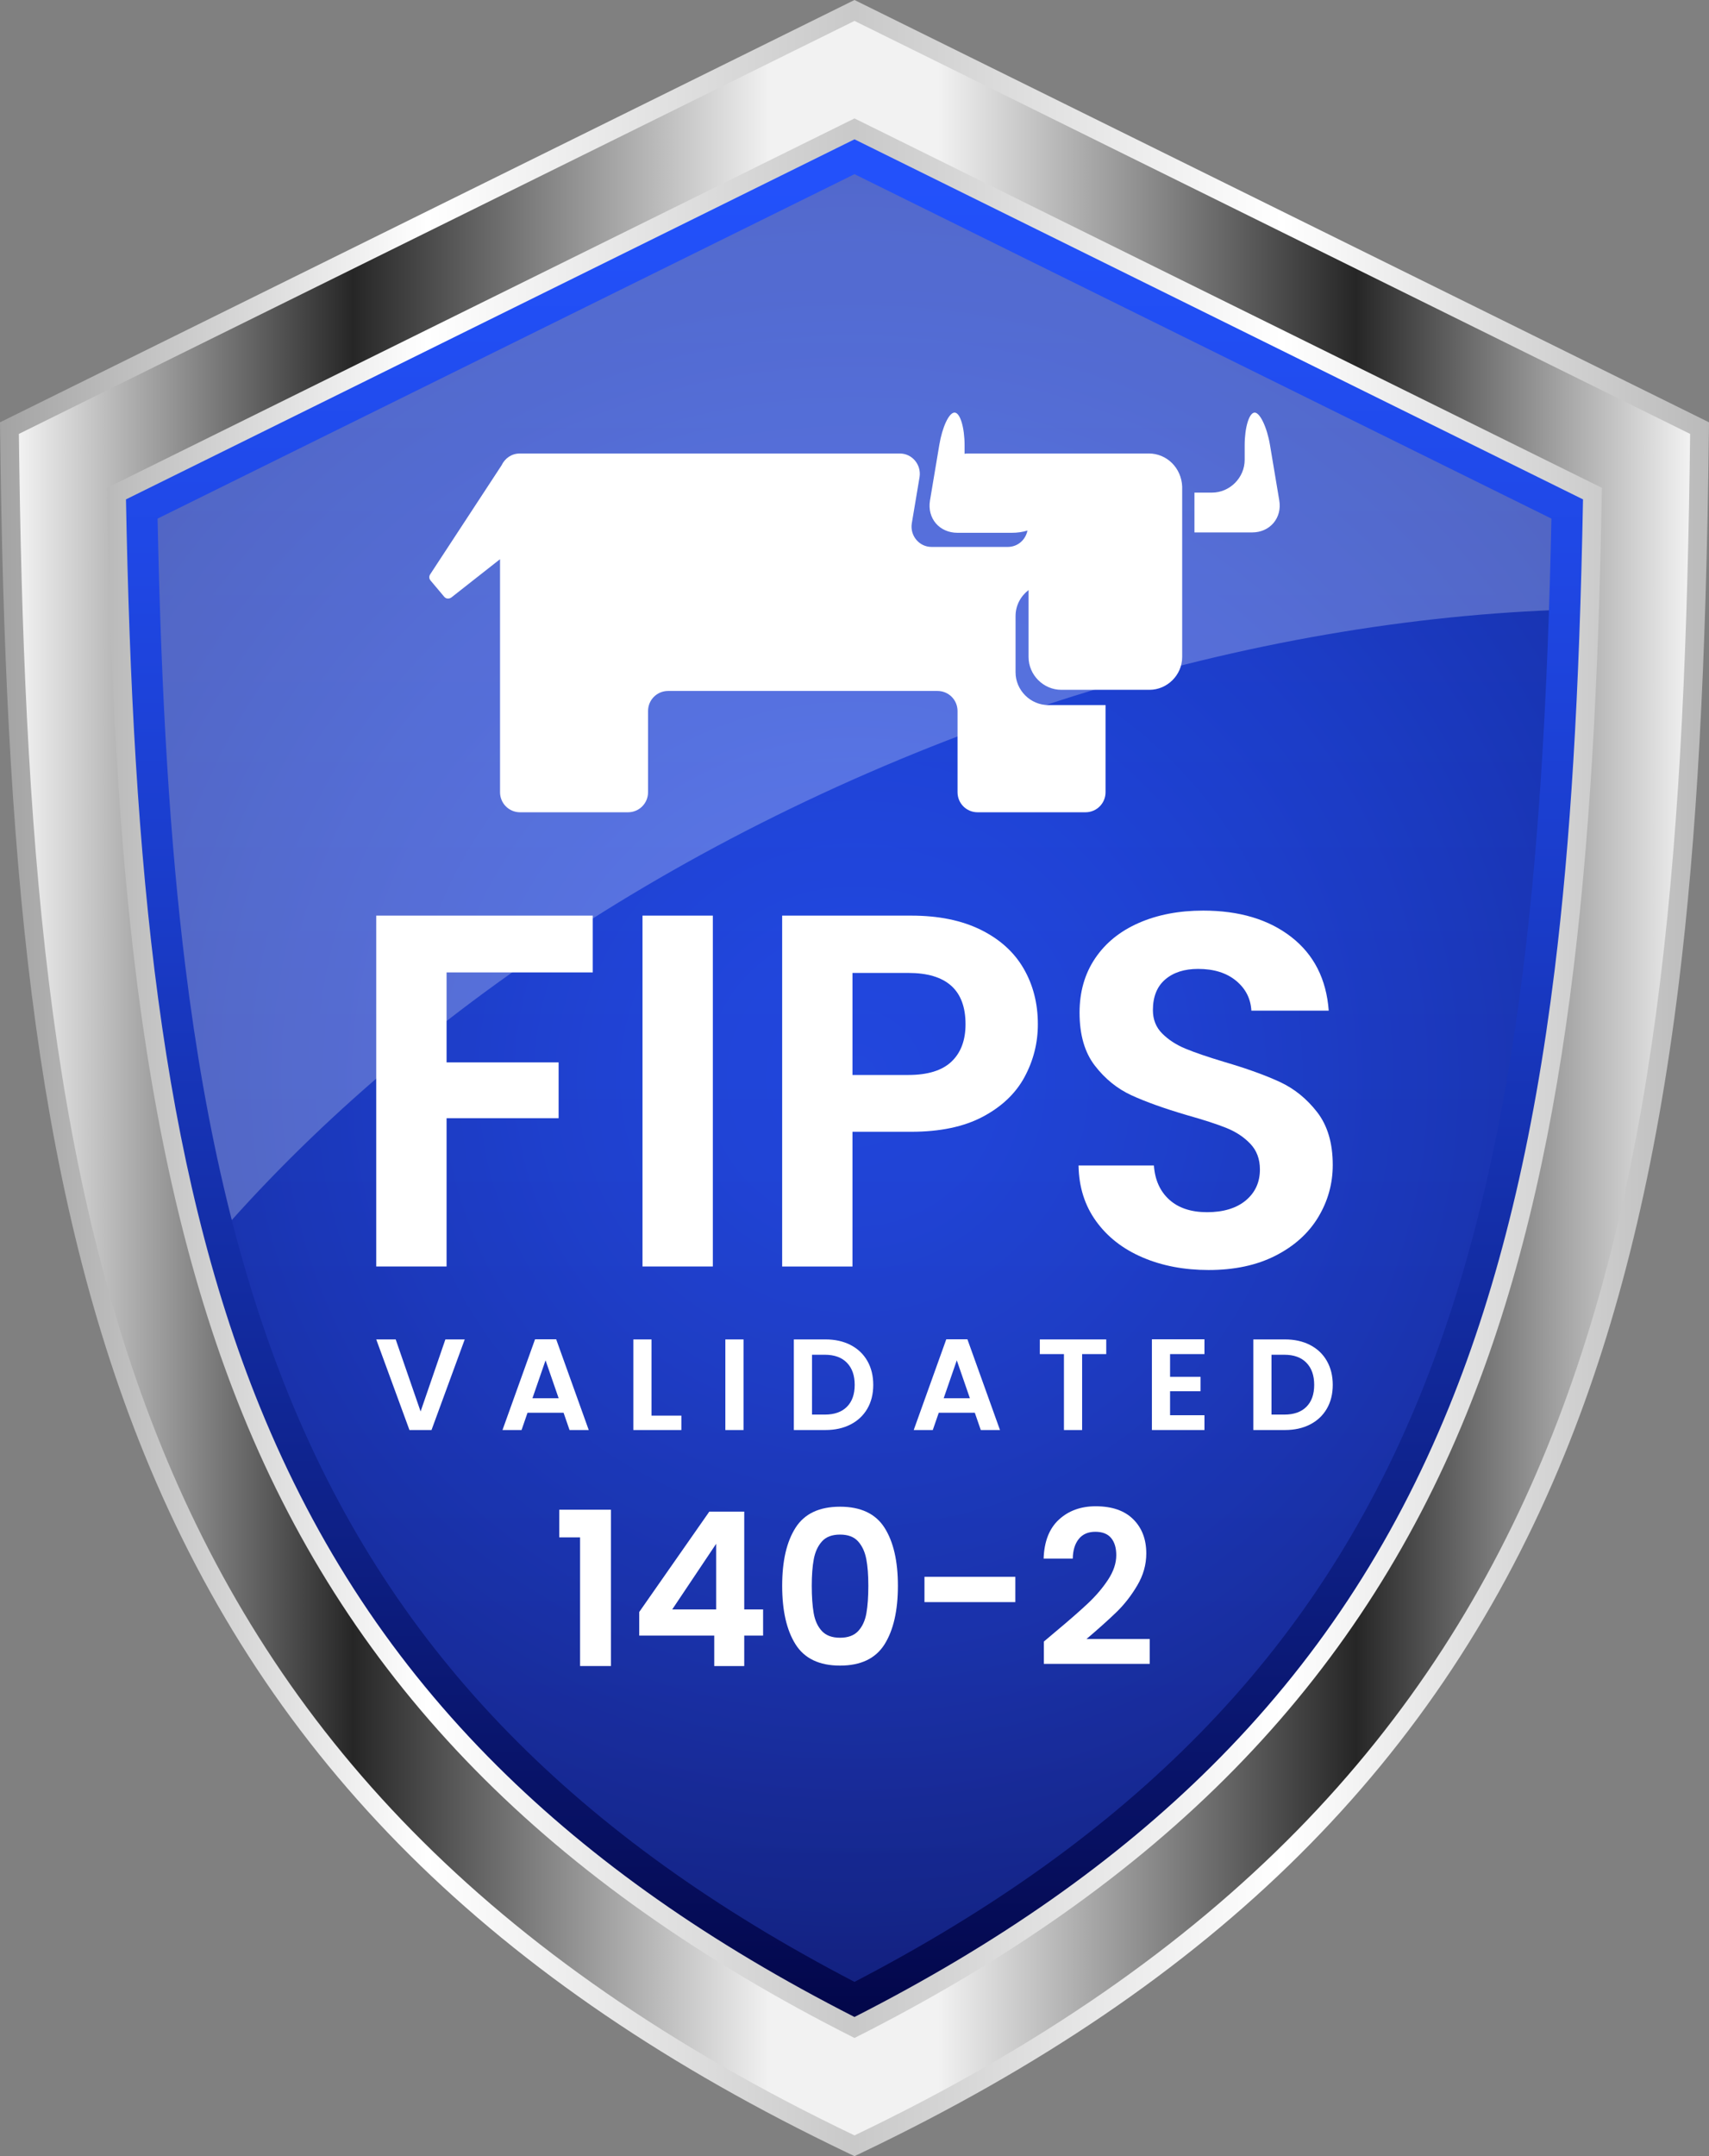 <?xml version="1.0" encoding="UTF-8"?>
<svg xmlns="http://www.w3.org/2000/svg" xmlns:xlink="http://www.w3.org/1999/xlink" viewBox="0 0 1539.03 1940.55">
  <rect x="0" y="0" width="1539.03" height="1940.55" fill="#808080" stroke="none"/>
  <defs>
    <style>
      .cls-1 {
        fill: url(#linear-gradient-5);
      }

      .cls-2 {
        fill: url(#linear-gradient-4);
      }

      .cls-3 {
        fill: url(#linear-gradient);
      }

      .cls-4 {
        opacity: .25;
      }

      .cls-4, .cls-5 {
        fill: #fff;
      }

      .cls-6 {
        isolation: isolate;
      }

      .cls-7 {
        fill: url(#radial-gradient);
      }

      .cls-7, .cls-8, .cls-9 {
        mix-blend-mode: overlay;
      }

      .cls-8 {
        fill: url(#linear-gradient-3);
      }

      .cls-9 {
        fill: url(#linear-gradient-2);
        opacity: .45;
      }
    </style>
    <linearGradient id="linear-gradient" x1="769.51" y1="1921.86" x2="769.51" y2="18.81" gradientUnits="userSpaceOnUse">
      <stop offset="0" stop-color="#192072"/>
      <stop offset=".18" stop-color="#1b2a8d"/>
      <stop offset=".74" stop-color="#2147de"/>
      <stop offset="1" stop-color="#2453ff"/>
    </linearGradient>
    <radialGradient id="radial-gradient" cx="769.51" cy="970.33" fx="769.51" fy="970.33" r="1242.63" gradientUnits="userSpaceOnUse">
      <stop offset="0" stop-color="#2453ff"/>
      <stop offset=".1" stop-color="#2250f8"/>
      <stop offset=".24" stop-color="#1f47e4"/>
      <stop offset=".41" stop-color="#193ac5"/>
      <stop offset=".61" stop-color="#112899"/>
      <stop offset=".81" stop-color="#071061"/>
      <stop offset=".95" stop-color="#00003a"/>
    </radialGradient>
    <linearGradient id="linear-gradient-2" x1="769.51" y1="1921.86" x2="769.51" y2="18.81" gradientUnits="userSpaceOnUse">
      <stop offset=".09" stop-color="#192072"/>
      <stop offset="1" stop-color="#2453ff"/>
    </linearGradient>
    <linearGradient id="linear-gradient-3" x1="769.51" y1="1921.86" x2="769.51" y2="18.81" gradientUnits="userSpaceOnUse">
      <stop offset="0" stop-color="#00003a"/>
      <stop offset=".14" stop-color="#071061"/>
      <stop offset=".36" stop-color="#112899"/>
      <stop offset=".56" stop-color="#193ac5"/>
      <stop offset=".74" stop-color="#1f47e4"/>
      <stop offset=".89" stop-color="#2250f8"/>
      <stop offset="1" stop-color="#2453ff"/>
    </linearGradient>
    <linearGradient id="linear-gradient-4" x1="0" y1="970.28" x2="1539.03" y2="970.28" gradientUnits="userSpaceOnUse">
      <stop offset="0" stop-color="#a3a3a3"/>
      <stop offset=".25" stop-color="#fff"/>
      <stop offset=".5" stop-color="#c9c9c9"/>
      <stop offset=".75" stop-color="#fff"/>
      <stop offset="1" stop-color="#bababa"/>
    </linearGradient>
    <linearGradient id="linear-gradient-5" x1="16.99" y1="970.33" x2="1522.04" y2="970.33" gradientUnits="userSpaceOnUse">
      <stop offset="0" stop-color="#f2f2f2"/>
      <stop offset=".2" stop-color="#262626"/>
      <stop offset=".45" stop-color="#f2f2f2"/>
      <stop offset=".55" stop-color="#f2f2f2"/>
      <stop offset=".8" stop-color="#262626"/>
      <stop offset="1" stop-color="#f2f2f2"/>
    </linearGradient>
  </defs>
  <g class="cls-6">
    <g id="Layer_2" data-name="Layer 2">
      <g id="Layer_1-2" data-name="Layer 1">
        <g>
          <path class="cls-3" d="M16.99,390.52c8.47,710.02,83.75,1211.48,752.52,1531.35,668.77-319.87,744.05-821.33,752.52-1531.35L769.51,18.81,16.99,390.52Z"/>
          <path class="cls-7" d="M16.99,390.52c8.47,710.02,83.75,1211.48,752.52,1531.35,668.77-319.87,744.05-821.33,752.52-1531.35L769.51,18.81,16.99,390.52Z"/>
          <path class="cls-9" d="M16.99,390.52c8.47,710.02,83.75,1211.48,752.52,1531.35,668.77-319.87,744.05-821.33,752.52-1531.35L769.51,18.81,16.99,390.52Z"/>
          <path class="cls-4" d="M809.87,683.7c152.78-63.51,306.61-104.09,453.97-123.09,73.68-9.5,145.75-13.61,215.25-12.48,13.3.22,26.48.68,39.59,1.28,1.66-51.76,2.7-104.71,3.35-158.89L769.51,18.81,16.99,390.52c3.77,316.04,20.83,590.72,97.53,826.5,146.71-211.9,390.05-406.39,695.36-533.31Z"/>
          <path class="cls-8" d="M769.51,156.74l627.61,310.01c-6.62,318.5-31.84,576.87-118.27,789.11-47.89,117.61-113,217.37-199.05,304.99-82.71,84.22-184.6,157.45-310.29,222.85-125.69-65.4-227.58-138.62-310.29-222.85-86.04-87.62-151.15-187.38-199.05-304.99-44.11-108.31-74.64-234.78-93.33-386.62-13.62-110.57-21.5-236.89-24.94-402.49L769.51,156.74M769.51,18.81L16.99,390.52c8.47,710.02,83.75,1211.48,752.52,1531.34,668.78-319.87,744.05-821.33,752.52-1531.34L769.51,18.81h0Z"/>
          <path class="cls-2" d="M769.51,125.39l656.06,324.06c-3.25,175.41-11.27,307.71-25.49,423.22-19,154.34-50.14,283.15-95.2,393.78-50.93,125.05-120.86,230.74-213.8,323.09-85.88,85.33-191.38,159.44-321.57,225.76-130.19-66.31-235.7-140.43-321.57-225.76-92.94-92.35-162.87-198.03-213.8-323.09-89.64-220.11-114.57-487.17-120.69-817L769.51,125.39M769.51,0L0,380.1l.13,10.62c4.42,370.49,28.2,668.42,129.89,918.13,112.42,276.07,313.31,475.69,632.22,628.22l7.28,3.48,7.28-3.48c318.91-152.53,519.8-352.15,632.22-628.22,48.85-119.95,82.43-258.13,102.66-422.45,16.33-132.6,24.73-285.47,27.24-495.69l.13-10.62L769.51,0h0Z"/>
          <path class="cls-1" d="M769.51,106.58l673.11,332.48c-5.82,336.66-30.55,608.88-122.12,833.75-98.92,242.93-274.48,422.05-550.99,561.38-276.5-139.33-452.06-318.46-550.99-561.38-45.62-112.04-77.13-242.25-96.32-398.08-14.58-118.44-22.67-254.29-25.81-435.66L769.51,106.58M769.51,18.81L16.99,390.52c8.47,710.02,83.75,1211.48,752.52,1531.35,668.78-319.87,744.05-821.33,752.52-1531.35L769.51,18.81h0Z"/>
        </g>
        <g>
          <path class="cls-5" d="M1152.04,450.37l-8.37-49.91c-2.69-16.06-9.06-29.13-13.75-29.13-5.02,0-9.04,13.4-9.04,29.49v13.05c0,16.09-13.4,29.49-29.48,29.49h-15.74v35.83h51.92c16.09,0,27.13-13.05,24.46-28.8"/>
          <path class="cls-5" d="M1034.45,408.17h-163.12c-1.01,0-2.01,0-2.68.33v-7.69c0-16.09-4.02-29.49-9.04-29.49s-11.06,13.07-13.73,29.13l-8.37,49.91c-2.69,16.09,8.37,29.16,24.79,29.16h48.9c5.02,0,9.72-.68,14.06-2.03-1.67,8.37-8.7,14.74-17.74,14.74h-68.67c-11.06,0-19.44-10.05-17.76-21.09l7.03-41.87c1.67-11.06-6.7-21.11-17.74-21.11h-342.34c-7.36,0-13.4,4.36-16.41,10.71l-64.31,98.15c-1.01,1.67-1.01,3.68.33,5.35l12.41,14.74c1.67,2.01,4.34,2.01,6.35.66l43.89-34.49v209.68c0,10.05,8.03,18.09,18.07,18.09h97.14c10.05,0,18.09-8.04,18.09-18.09v-73.03c0-10.05,8.04-18.07,18.09-18.07h242.52c10.05,0,18.09,8.02,18.09,18.07v73.03c0,10.05,8.03,18.09,18.07,18.09h97.14c10.05,0,18.09-8.04,18.09-18.09v-78.39h-51.58c-16.07,0-29.47-13.4-29.47-29.46v-50.6c0-9.7,4.69-18.07,11.72-23.45v60.29c0,16.09,13.4,29.49,29.47,29.49h79.39c16.07,0,29.47-13.4,29.47-29.49v-153.4c-.67-16.75-13.73-29.82-30.15-29.82"/>
        </g>
        <g>
          <path class="cls-5" d="M503.66,1383.64v-24.9h46.51v140.7h-27.79v-115.8h-18.72Z"/>
          <path class="cls-5" d="M575.65,1472.03v-21.23l63.11-90.32h31.46v88.01h16.98v23.55h-16.98v27.41h-27.02v-27.41h-67.55ZM644.93,1389.43l-39.56,59.06h39.56v-59.06Z"/>
          <path class="cls-5" d="M716.44,1374.95c8.04-12.61,21.39-18.91,40.05-18.91s32,6.31,40.05,18.91c8.04,12.61,12.06,30.04,12.06,52.3s-4.02,39.95-12.06,52.69c-8.04,12.74-21.39,19.11-40.05,19.11s-32.01-6.37-40.05-19.11c-8.04-12.74-12.06-30.3-12.06-52.69s4.02-39.69,12.06-52.3ZM780.13,1403.23c-1.22-6.5-3.67-11.8-7.33-15.92-3.67-4.12-9.1-6.18-16.31-6.18s-12.64,2.06-16.31,6.18c-3.67,4.12-6.11,9.43-7.33,15.92-1.22,6.5-1.83,14.51-1.83,24.03s.58,17.98,1.74,24.61c1.16,6.63,3.6,11.97,7.33,16.02,3.73,4.05,9.2,6.08,16.4,6.08s12.67-2.03,16.41-6.08c3.73-4.05,6.18-9.39,7.33-16.02,1.16-6.63,1.74-14.83,1.74-24.61s-.61-17.53-1.83-24.03Z"/>
          <path class="cls-5" d="M914.36,1419.15v22.77h-81.83v-22.77h81.83Z"/>
          <path class="cls-5" d="M950.06,1468.95c12.35-10.29,22.2-18.88,29.53-25.77,7.33-6.88,13.44-14.06,18.33-21.52,4.89-7.46,7.33-14.79,7.33-22,0-6.56-1.54-11.71-4.63-15.44-3.09-3.73-7.85-5.6-14.28-5.6s-11.39,2.16-14.86,6.47c-3.47,4.31-5.28,10.2-5.4,17.66h-26.25c.51-15.44,5.11-27.15,13.8-35.13,8.69-7.98,19.72-11.97,33.1-11.97,14.67,0,25.93,3.89,33.78,11.68,7.85,7.79,11.77,18.04,11.77,30.78,0,10.04-2.7,19.62-8.11,28.76-5.4,9.14-11.58,17.08-18.53,23.84-6.95,6.75-16.02,14.89-27.21,24.41h56.93v22.39h-95.34v-20.07l10.04-8.49Z"/>
        </g>
        <g>
          <g>
            <path class="cls-5" d="M533.81,824.06v51.12h-131.65v80.98h100.89v50.22h-100.89v133.46h-63.34v-315.78h194.99Z"/>
            <path class="cls-5" d="M641.94,824.06v315.78h-63.34v-315.78h63.34Z"/>
            <path class="cls-5" d="M922.66,969.29c-7.99,14.78-20.51,26.69-37.55,35.74-17.04,9.05-38.53,13.57-64.47,13.57h-52.93v121.25h-63.34v-315.78h116.27c24.43,0,45.24,4.23,62.43,12.67,17.19,8.45,30.09,20.06,38.68,34.83,8.6,14.78,12.89,31.52,12.89,50.22,0,16.89-4,32.73-11.99,47.5ZM856.83,955.49c8.44-7.99,12.67-19.23,12.67-33.7,0-30.76-17.19-46.15-51.57-46.15h-50.22v91.84h50.22c17.49,0,30.46-3.99,38.91-11.99Z"/>
            <path class="cls-5" d="M1028.96,1131.7c-17.64-7.54-31.6-18.39-41.85-32.57-10.26-14.17-15.54-30.91-15.83-50.22h67.86c.91,12.97,5.5,23.23,13.8,30.76,8.29,7.54,19.68,11.31,34.16,11.31s26.39-3.54,34.84-10.63c8.44-7.08,12.67-16.36,12.67-27.82,0-9.34-2.87-17.04-8.6-23.07-5.73-6.03-12.89-10.78-21.49-14.25-8.6-3.46-20.44-7.31-35.51-11.54-20.51-6.03-37.18-11.99-49.99-17.87-12.82-5.88-23.83-14.77-33.03-26.69-9.2-11.91-13.8-27.82-13.8-47.73,0-18.7,4.67-34.98,14.02-48.86,9.35-13.87,22.46-24.5,39.36-31.89,16.89-7.39,36.19-11.08,57.91-11.08,32.57,0,59.04,7.92,79.4,23.75,20.36,15.83,31.59,37.93,33.7,66.28h-69.67c-.61-10.86-5.2-19.83-13.8-26.92-8.6-7.08-19.98-10.63-34.16-10.63-12.37,0-22.25,3.17-29.63,9.5-7.39,6.33-11.08,15.54-11.08,27.6,0,8.45,2.79,15.46,8.37,21.04,5.58,5.58,12.51,10.11,20.81,13.57,8.29,3.47,19.98,7.46,35.06,11.99,20.51,6.04,37.25,12.07,50.22,18.1,12.96,6.04,24.13,15.08,33.48,27.14,9.34,12.07,14.02,27.9,14.02,47.5,0,16.89-4.38,32.57-13.12,47.05-8.75,14.48-21.57,26.01-38.46,34.61-16.89,8.6-36.95,12.89-60.17,12.89-22.02,0-41.85-3.77-59.49-11.31Z"/>
          </g>
          <g>
            <path class="cls-5" d="M418.5,1205.49l-29.91,81.55h-19.86l-29.91-81.55h17.52l22.43,64.84,22.31-64.84h17.41Z"/>
            <path class="cls-5" d="M507.53,1271.5h-32.48l-5.37,15.54h-17.17l29.32-81.66h19.04l29.32,81.66h-17.29l-5.37-15.54ZM503.09,1258.42l-11.8-34.11-11.8,34.11h23.6Z"/>
            <path class="cls-5" d="M586.73,1274.07h26.87v12.97h-43.23v-81.55h16.36v68.58Z"/>
            <path class="cls-5" d="M669.57,1205.49v81.55h-16.36v-81.55h16.36Z"/>
            <path class="cls-5" d="M766.01,1210.52c6.5,3.35,11.53,8.12,15.07,14.31,3.54,6.19,5.32,13.38,5.32,21.55s-1.77,15.32-5.32,21.44c-3.55,6.11-8.57,10.85-15.07,14.19-6.5,3.35-14.04,5.02-22.61,5.02h-28.51v-81.55h28.51c8.57,0,16.1,1.68,22.61,5.02ZM762.68,1266.13c4.67-4.67,7.01-11.25,7.01-19.74s-2.34-15.13-7.01-19.92c-4.67-4.79-11.29-7.19-19.86-7.19h-11.57v53.86h11.57c8.57,0,15.19-2.34,19.86-7.01Z"/>
            <path class="cls-5" d="M877.87,1271.5h-32.48l-5.38,15.54h-17.17l29.32-81.66h19.04l29.33,81.66h-17.29l-5.37-15.54ZM873.43,1258.42l-11.8-34.11-11.8,34.11h23.6Z"/>
            <path class="cls-5" d="M996.22,1205.49v13.2h-21.73v68.35h-16.36v-68.35h-21.73v-13.2h59.82Z"/>
            <path class="cls-5" d="M1053.7,1218.69v20.44h27.45v12.97h-27.45v21.61h30.96v13.32h-47.32v-81.66h47.32v13.32h-30.96Z"/>
            <path class="cls-5" d="M1179.81,1210.52c6.5,3.35,11.53,8.12,15.07,14.31,3.54,6.19,5.32,13.38,5.32,21.55s-1.77,15.32-5.32,21.44c-3.55,6.11-8.57,10.85-15.07,14.19-6.5,3.35-14.04,5.02-22.61,5.02h-28.51v-81.55h28.51c8.57,0,16.1,1.68,22.61,5.02ZM1176.48,1266.13c4.67-4.67,7.01-11.25,7.01-19.74s-2.34-15.13-7.01-19.92c-4.67-4.79-11.29-7.19-19.86-7.19h-11.57v53.86h11.57c8.57,0,15.19-2.34,19.86-7.01Z"/>
          </g>
        </g>
      </g>
    </g>
  </g>
</svg>